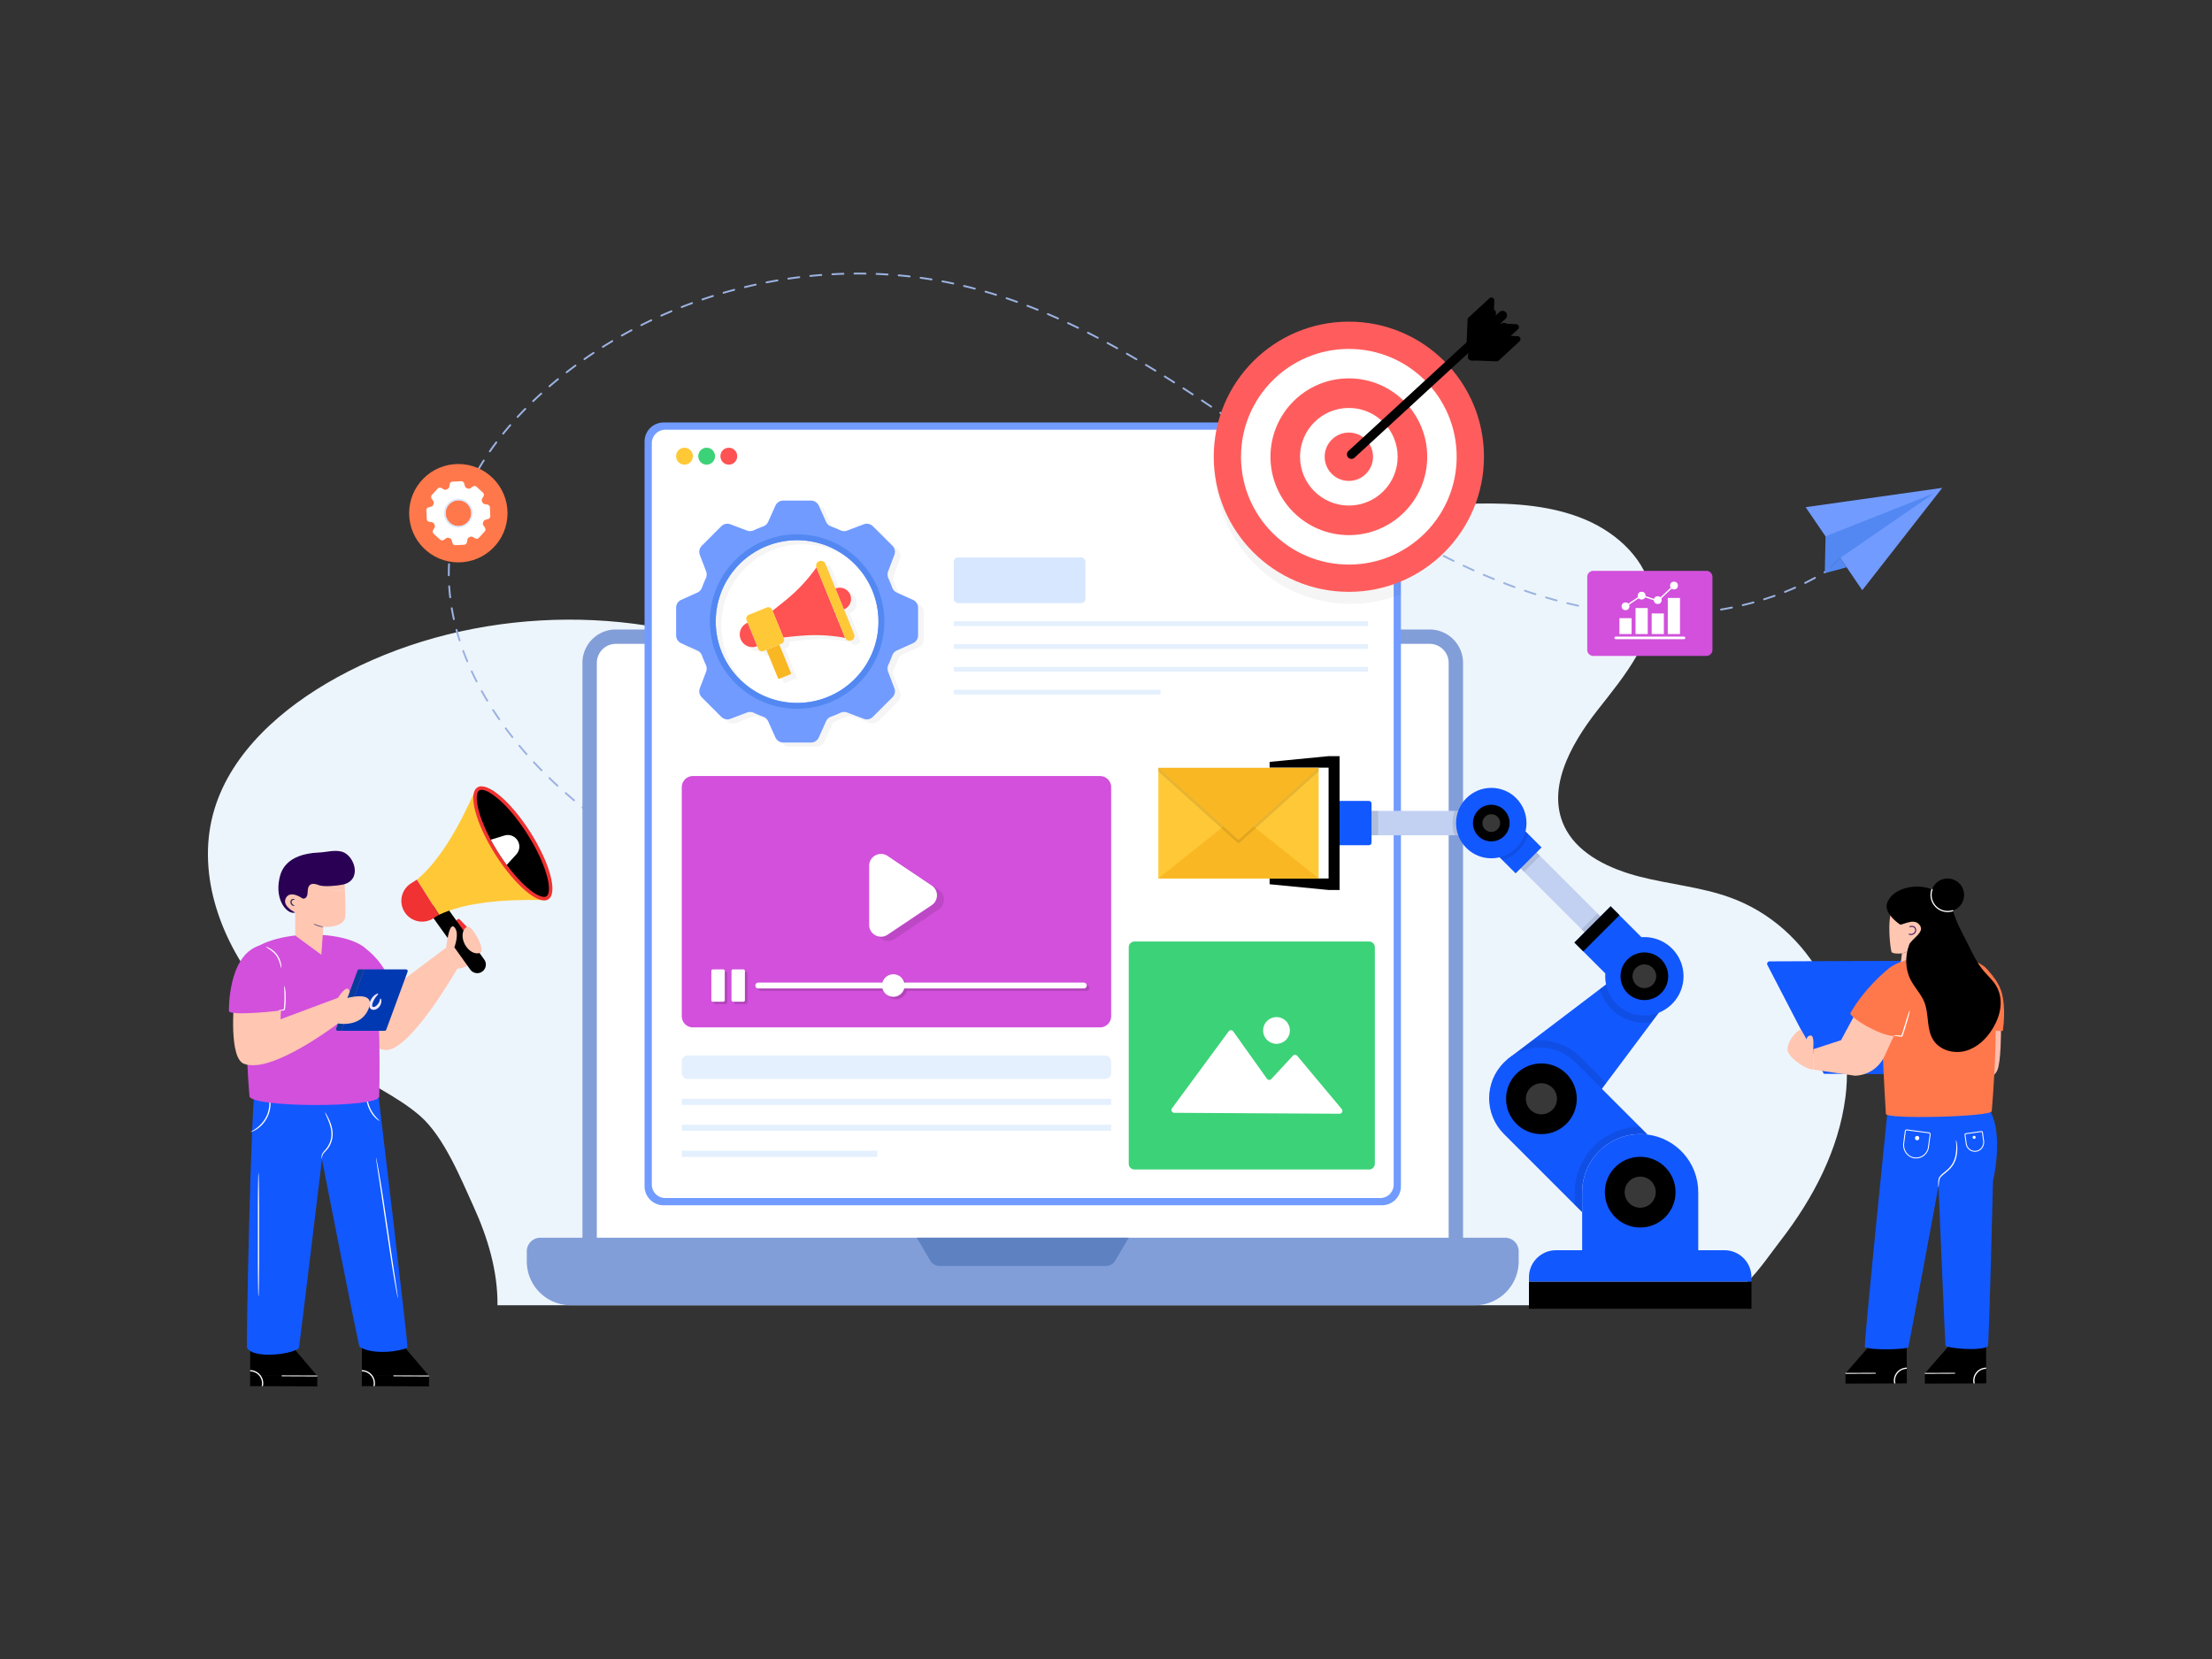 <?xml version="1.0" encoding="utf-8"?>
<svg xmlns="http://www.w3.org/2000/svg" id="Layer_1" style="enable-background:new 0 0 1200 900" version="1.1" viewBox="0 0 1200 900" x="0" y="0">
  <rect x="0" y="0" width="1200" height="900" fill="#333333" stroke="none"/>
  <style>.st1{fill:#5388f2}.st2{fill:#719bff}.st3{fill:#fff}.st6{fill:#829ed9}.st9{fill:#ffc837}.st10{fill:#ff784b}.st11{opacity:.1}.st12{fill:#3cd278}.st15{fill:#f9b723}.st16{fill:#d7e7ff}.st17{fill:#ff5252}.st19{opacity:.15}.st20{fill:#ffc6b2}.st21{fill:#d250dc}.st22{fill:#1258ff}.st27{fill:#253066}.st29{opacity:.04}.st31{fill:#e4f0fd}.st33{fill:#c2d1f2}.st36{fill:#383838}.st37{fill:#f03232}.st38{fill:#ff5d5d}</style>
  <g id="Marketing_Automation">
    <path d="M269.878 708.086c0-.013 10.299 0 10.83 0H868.773c18.056 0 36.116-.074 54.172 0 19.442.08 32.376-21.346 42.869-34.886 17.957-23.173 31.648-49.55 35.314-77.878 5.65-43.657-17.718-92.44-62.958-108.58-15.55-5.547-32.475-7.026-48.561-11.139-16.086-4.112-32.351-11.768-39.897-25.25-11.698-20.9 1.836-45.856 16.83-64.96 14.993-19.105 32.71-39.904 29.39-63.133-2.545-17.805-17.743-32.637-35.712-40.293-17.969-7.655-38.394-9.13-58.256-8.787-72.863 1.255-144.957 26.133-200.201 69.087-23.102 17.961-45.09 39.821-74.864 45.69-41.85 8.247-81.216-17.645-120.343-33.397-70.985-28.577-157.336-23.589-223.716 12.925-30.103 16.558-57.108 40.64-66.462 71.345-10.15 33.32 2.25 69.715 24.62 97.747 11.931 14.952 26.535 27.975 42.211 39.707 13.77 10.306 32.247 18.155 44.821 29.222 12.916 11.368 22.03 34.029 28.82 48.906 7.768 17.018 13.212 35.146 13.029 53.674z" style="fill:#edf5fc"/>
    <path d="M428.51 518.366a.5.5 0 0 1-.315-.11 373.7 373.7 0 0 0-4.688-3.734.501.501 0 0 1 .617-.787 375.606 375.606 0 0 1 4.7 3.743.5.5 0 0 1-.315.888zm-9.444-7.403a.5.5 0 0 1-.303-.102 447.481 447.481 0 0 0-4.795-3.596.5.5 0 1 1 .596-.803 469.93 469.93 0 0 1 4.805 3.603.5.5 0 0 1-.303.898zm-9.643-7.14a.5.5 0 0 1-.293-.094 589.316 589.316 0 0 0-4.877-3.485.5.5 0 0 1 .578-.816 626.227 626.227 0 0 1 4.885 3.49.5.5 0 0 1-.293.905zm-9.795-6.93a.497.497 0 0 1-.285-.089 866.448 866.448 0 0 0-4.938-3.4.5.5 0 0 1 .564-.826c1.652 1.13 3.3 2.264 4.944 3.405a.5.5 0 0 1-.285.91zm-9.904-6.774a.502.502 0 0 1-.28-.085c-1.656-1.12-3.316-2.234-4.978-3.346a.5.5 0 1 1 .557-.83c1.662 1.112 3.323 2.228 4.981 3.347a.5.5 0 0 1-.28.914zm-9.972-6.675a.495.495 0 0 1-.276-.083l-4.999-3.32a.5.5 0 1 1 .553-.832l5 3.319a.5.5 0 0 1-.278.916zm-10-6.635a.494.494 0 0 1-.276-.083l-4.999-3.32a.5.5 0 0 1 .555-.834l4.997 3.32a.5.5 0 0 1-.278.917zm-9.989-6.652a.501.501 0 0 1-.278-.084c-1.663-1.114-3.323-2.23-4.98-3.352a.5.5 0 1 1 .56-.828c1.655 1.12 3.315 2.236 4.976 3.349a.5.5 0 0 1-.278.915zm-9.94-6.727a.496.496 0 0 1-.282-.087 868.751 868.751 0 0 1-4.941-3.411.5.5 0 1 1 .57-.821 819.122 819.122 0 0 0 4.936 3.407.5.5 0 0 1-.283.912zm-9.848-6.858c-.1 0-.201-.03-.29-.092a581.768 581.768 0 0 1-4.88-3.5.5.5 0 1 1 .586-.809 613.673 613.673 0 0 0 4.873 3.493.5.5 0 0 1-.289.908zm-9.714-7.047a.496.496 0 0 1-.298-.099 462.968 462.968 0 0 1-4.798-3.614.5.5 0 1 1 .608-.795 447.37 447.37 0 0 0 4.786 3.607.5.5 0 0 1-.298.901zm-9.533-7.288a.5.5 0 0 1-.31-.107 363.948 363.948 0 0 1-4.687-3.755.5.5 0 1 1 .63-.775 362.31 362.31 0 0 0 4.677 3.745.5.5 0 0 1-.31.892zm-9.3-7.579a.495.495 0 0 1-.323-.118 312.47 312.47 0 0 1-4.554-3.918.501.501 0 0 1 .66-.752c1.5 1.317 3.014 2.619 4.538 3.907a.5.5 0 0 1-.322.881zm-9.009-7.913a.496.496 0 0 1-.338-.132 232.491 232.491 0 0 1-4.37-4.122.5.5 0 1 1 .696-.718 233.48 233.48 0 0 0 4.35 4.104.5.5 0 0 1-.338.868zm-8.612-8.34a.501.501 0 0 1-.357-.15 226.282 226.282 0 0 1-4.149-4.35.5.5 0 1 1 .732-.68c1.341 1.444 2.731 2.901 4.131 4.33a.5.5 0 0 1-.357.85zm-8.162-8.79a.498.498 0 0 1-.375-.17 216.913 216.913 0 0 1-3.91-4.57.5.5 0 0 1 .77-.64 214.902 214.902 0 0 0 3.89 4.55.5.5 0 0 1-.375.83zm-7.668-9.23a.5.5 0 0 1-.394-.191 207.229 207.229 0 0 1-3.641-4.79.5.5 0 0 1 .804-.593 204.184 204.184 0 0 0 3.625 4.765.501.501 0 0 1-.394.809zm-7.122-9.662a.498.498 0 0 1-.411-.216 189.79 189.79 0 0 1-3.345-5.004.5.5 0 1 1 .84-.542 191.88 191.88 0 0 0 3.327 4.978.5.5 0 0 1-.411.784zm-6.51-10.089a.5.5 0 0 1-.43-.242 176.49 176.49 0 0 1-3.01-5.216.5.5 0 0 1 .875-.485 173.87 173.87 0 0 0 2.993 5.186.5.5 0 0 1-.428.757zm-5.821-10.503a.498.498 0 0 1-.445-.274 160.88 160.88 0 0 1-2.631-5.419.5.5 0 0 1 .908-.42 161.17 161.17 0 0 0 2.613 5.386.5.5 0 0 1-.445.727zm-5.035-10.902a.5.5 0 0 1-.462-.308 147.216 147.216 0 0 1-2.197-5.61.5.5 0 1 1 .939-.346c.68 1.85 1.414 3.725 2.182 5.572a.5.5 0 0 1-.462.692zm-4.141-11.27a.5.5 0 0 1-.477-.347 133.05 133.05 0 0 1-1.704-5.78.5.5 0 0 1 .965-.26c.51 1.886 1.08 3.816 1.693 5.735a.5.5 0 0 1-.477.653zm-3.13-11.586a.5.5 0 0 1-.488-.392c-.434-1.968-.82-3.958-1.151-5.914a.5.5 0 0 1 .986-.167c.328 1.94.712 3.914 1.141 5.866a.5.5 0 0 1-.489.607zm654.733-2.516c-1.056 0-2.11-.008-3.165-.024a.5.5 0 0 1-.492-.508c.004-.276.202-.482.508-.492 1.995.031 3.991.032 5.986.005.264 0 .503.217.507.493s-.217.503-.493.507c-.95.013-1.901.02-2.851.02zm8.844-.19a.5.5 0 0 1-.021-.999c1.998-.086 4.01-.203 5.978-.347a.5.5 0 0 1 .072.997c-1.978.145-4 .262-6.007.35h-.022zm-17.997-.01-.021-.001a213.218 213.218 0 0 1-6.005-.347.5.5 0 1 1 .072-.997c1.991.143 4.001.259 5.976.345a.5.5 0 0 1-.022 1zm-11.967-.861a.57.57 0 0 1-.05-.003c-1.988-.2-3.998-.429-5.976-.682a.5.5 0 1 1 .127-.993c1.969.253 3.97.482 5.948.68a.5.5 0 0 1-.049.998zm41.935-.005a.5.5 0 0 1-.05-.997c1.988-.207 3.99-.446 5.945-.711.28-.04.526.154.562.428a.5.5 0 0 1-.428.563c-1.966.266-3.976.507-5.976.715a.635.635 0 0 1-.053.002zm-53.836-1.523a.526.526 0 0 1-.078-.006c-1.97-.31-3.965-.65-5.928-1.014a.5.5 0 0 1 .182-.984c1.954.363 3.94.702 5.9 1.01a.5.5 0 0 1-.076.994zm65.73-.09a.5.5 0 0 1-.082-.994c1.972-.331 3.953-.698 5.888-1.09a.5.5 0 1 1 .197.981 184.89 184.89 0 0 1-5.918 1.096.487.487 0 0 1-.084.006zm-77.528-2.098a.482.482 0 0 1-.104-.011c-1.939-.415-3.91-.867-5.862-1.344a.5.5 0 1 1 .237-.971c1.942.474 3.905.924 5.834 1.337a.5.5 0 0 1-.105.989zm89.297-.282a.5.5 0 0 1-.115-.986c1.948-.463 3.9-.962 5.799-1.484a.5.5 0 1 1 .266.964 172.553 172.553 0 0 1-5.835 1.492.489.489 0 0 1-.115.014zm-100.954-2.556a.495.495 0 0 1-.13-.017 264.366 264.366 0 0 1-5.78-1.632.5.5 0 1 1 .283-.959c1.915.564 3.853 1.111 5.757 1.625a.5.5 0 0 1-.13.983zm112.53-.623a.501.501 0 0 1-.15-.977 164.893 164.893 0 0 0 5.678-1.893.5.5 0 1 1 .334.942 164.833 164.833 0 0 1-5.713 1.905.496.496 0 0 1-.15.023zm-712.782-1.074a.5.5 0 0 1-.496-.442 113.309 113.309 0 0 1-.538-6 .5.5 0 0 1 .468-.53.506.506 0 0 1 .53.468c.123 1.96.303 3.961.534 5.946a.5.5 0 0 1-.498.558zm588.752-1.687a.494.494 0 0 1-.151-.024c-1.91-.607-3.81-1.236-5.704-1.883a.5.5 0 0 1 .324-.946 283.22 283.22 0 0 0 5.682 1.876.5.5 0 0 1-.151.977zm135.343-1.248a.5.5 0 0 1-.185-.965 153.865 153.865 0 0 0 5.515-2.318.5.5 0 0 1 .406.914c-1.815.805-3.683 1.59-5.552 2.333a.492.492 0 0 1-.184.036zm-146.692-2.63a.497.497 0 0 1-.17-.03 299.104 299.104 0 0 1-5.625-2.115.499.499 0 1 1 .362-.932c1.861.72 3.73 1.423 5.604 2.107a.5.5 0 0 1-.17.97zm157.66-2.24a.5.5 0 0 1-.221-.948 145.49 145.49 0 0 0 5.307-2.754.499.499 0 1 1 .479.878 145.195 145.195 0 0 1-5.345 2.773.5.5 0 0 1-.22.051zm-168.848-2.09a.5.5 0 0 1-.19-.038c-1.853-.757-3.7-1.533-5.54-2.325a.5.5 0 0 1 .395-.92 327.81 327.81 0 0 0 5.524 2.32.5.5 0 0 1-.19.963zm-566.964-2.07a.5.5 0 0 1-.5-.497l-.003-.85c0-1.722.042-3.463.125-5.175a.484.484 0 0 1 .524-.476.5.5 0 0 1 .474.524 106.64 106.64 0 0 0-.123 5.126l.003.844a.5.5 0 0 1-.496.504h-.004zm746.343-1.588a.5.5 0 0 1-.258-.928 136.442 136.442 0 0 0 5.05-3.196.501.501 0 0 1 .553.833 136.348 136.348 0 0 1-5.087 3.22.497.497 0 0 1-.258.07zm-190.403-1.085a.499.499 0 0 1-.205-.044 357.709 357.709 0 0 1-5.458-2.516.499.499 0 1 1 .426-.904c1.809.85 3.622 1.688 5.443 2.508a.5.5 0 0 1-.206.956zm-10.86-5.113a.49.49 0 0 1-.22-.051 405.34 405.34 0 0 1-5.376-2.686.5.5 0 1 1 .453-.891c1.783.906 3.57 1.8 5.363 2.68a.5.5 0 0 1-.22.948zm211.253-.437a.5.5 0 0 1-.295-.904c1.605-1.172 3.2-2.394 4.741-3.632a.5.5 0 0 1 .627.78 131.716 131.716 0 0 1-4.778 3.66.498.498 0 0 1-.295.096zm-755.75-3.757a.5.5 0 0 1-.498-.553c.21-1.992.483-4.001.809-5.973a.5.5 0 0 1 .986.163 103.32 103.32 0 0 0-.8 5.916.5.5 0 0 1-.497.447zm533.798-1.25a.496.496 0 0 1-.233-.057 452.666 452.666 0 0 1-5.298-2.835.5.5 0 0 1 .478-.879c1.756.955 3.519 1.899 5.285 2.83a.5.5 0 0 1-.232.942zm231.295-2.5a.498.498 0 0 1-.331-.876 127.29 127.29 0 0 0 4.38-4.054.5.5 0 0 1 .696.718 127.903 127.903 0 0 1-4.414 4.086.497.497 0 0 1-.331.125zm-241.843-3.231a.5.5 0 0 1-.244-.064 501.745 501.745 0 0 1-5.226-2.966.5.5 0 0 1 .498-.867c1.735.997 3.473 1.984 5.216 2.96a.5.5 0 0 1-.244.937zm-521.298-4.853a.5.5 0 0 1-.49-.61c.438-1.943.938-3.908 1.49-5.839a.5.5 0 1 1 .96.273c-.545 1.914-1.04 3.86-1.474 5.786a.499.499 0 0 1-.486.39zm771.736-.261a.5.5 0 0 1-.366-.842c.599-.64 1.19-1.286 1.779-1.94a.5.5 0 1 1 .744.669c-.592.659-1.19 1.31-1.792 1.954a.5.5 0 0 1-.365.159zm-260.847-.871a.5.5 0 0 1-.254-.07 600.994 600.994 0 0 1-5.16-3.077.5.5 0 0 1 .518-.857 586.539 586.539 0 0 0 5.15 3.073.5.5 0 0 1-.254.931zm-10.278-6.202a.501.501 0 0 1-.263-.074 703.907 703.907 0 0 1-5.099-3.174.5.5 0 1 1 .531-.846c1.694 1.063 3.391 2.12 5.093 3.169a.5.5 0 0 1-.262.925zm-497.332-4.2a.5.5 0 0 1-.473-.663 118.068 118.068 0 0 1 2.11-5.644.5.5 0 0 1 .927.374 117.505 117.505 0 0 0-2.09 5.595.5.5 0 0 1-.474.337zm487.165-2.184a.5.5 0 0 1-.269-.08 922.765 922.765 0 0 1-5.048-3.251.5.5 0 0 1 .545-.839 892.472 892.472 0 0 0 5.042 3.248.5.5 0 0 1-.27.922zm-10.067-6.534a.501.501 0 0 1-.275-.082c-1.67-1.1-3.34-2.206-5.005-3.315a.5.5 0 0 1 .555-.832 1135.38 1135.38 0 0 0 5 3.312.5.5 0 0 1-.275.917zm-472.614-2.407a.501.501 0 0 1-.454-.71 127.271 127.271 0 0 1 2.656-5.405.5.5 0 0 1 .887.462 126.412 126.412 0 0 0-2.635 5.363.5.5 0 0 1-.454.29zm462.625-4.245a.498.498 0 0 1-.278-.086 1582.35 1582.35 0 0 1-4.972-3.363.5.5 0 0 1 .562-.827c1.654 1.123 3.31 2.244 4.968 3.361a.5.5 0 0 1-.28.915zm-457.09-6.396a.5.5 0 0 1-.433-.75c.989-1.71 2.04-3.441 3.124-5.146a.5.5 0 0 1 .844.537 142.19 142.19 0 0 0-3.103 5.11.5.5 0 0 1-.433.249zm447.166-.347a.497.497 0 0 1-.282-.087c-1.652-1.13-3.3-2.263-4.946-3.397a.5.5 0 0 1 .566-.823c1.646 1.133 3.295 2.265 4.944 3.395a.5.5 0 0 1-.282.912zm-9.884-6.802a.497.497 0 0 1-.284-.089l-4.93-3.414a.5.5 0 0 1 .57-.822l4.928 3.414a.5.5 0 0 1-.284.911zm-430.843-2.973a.5.5 0 0 1-.411-.785 159.95 159.95 0 0 1 3.526-4.877.5.5 0 0 1 .799.6c-1.21 1.612-2.39 3.242-3.503 4.848a.5.5 0 0 1-.411.214zm420.989-3.86a.497.497 0 0 1-.285-.09l-4.93-3.42a.5.5 0 0 1 .57-.821l4.93 3.42a.5.5 0 0 1-.285.911zm-413.783-5.73a.5.5 0 0 1-.39-.815 180.15 180.15 0 0 1 3.864-4.613.5.5 0 0 1 .756.656 177.298 177.298 0 0 0-3.842 4.586.499.499 0 0 1-.388.185zm403.915-1.107a.497.497 0 0 1-.285-.09 3139.106 3139.106 0 0 0-4.941-3.406.5.5 0 0 1 .566-.824 3510.57 3510.57 0 0 1 4.944 3.408.5.5 0 0 1-.284.912zm-9.895-6.803a.496.496 0 0 1-.281-.087c-1.65-1.129-3.304-2.255-4.96-3.378a.5.5 0 0 1 .561-.828c1.658 1.124 3.31 2.25 4.963 3.38a.5.5 0 0 1-.283.913zm-386.165-1.16a.501.501 0 0 1-.367-.84 200.078 200.078 0 0 1 4.151-4.353.5.5 0 1 1 .713.701c-1.4 1.424-2.789 2.882-4.13 4.332a.497.497 0 0 1-.367.16zm376.231-5.577a.498.498 0 0 1-.279-.085c-1.659-1.115-3.321-2.226-4.986-3.333a.5.5 0 1 1 .553-.833c1.667 1.108 3.33 2.22 4.992 3.336a.5.5 0 0 1-.28.915zm-367.822-2.984a.5.5 0 0 1-.347-.86 217.91 217.91 0 0 1 4.398-4.105.5.5 0 0 1 .672.74 221.233 221.233 0 0 0-4.377 4.086.497.497 0 0 1-.346.14zm357.825-3.658a.498.498 0 0 1-.274-.082 850.816 850.816 0 0 0-5.022-3.275.5.5 0 1 1 .542-.84 905.4 905.4 0 0 1 5.029 3.279.5.5 0 0 1-.275.918zm-348.942-4.41a.498.498 0 0 1-.326-.879 242.836 242.836 0 0 1 4.606-3.865.5.5 0 0 1 .633.774 242.007 242.007 0 0 0-4.587 3.849.5.5 0 0 1-.326.12zm338.868-2.108a.499.499 0 0 1-.268-.078 787.7 787.7 0 0 0-5.07-3.2.5.5 0 0 1 .532-.849 789.554 789.554 0 0 1 5.075 3.205.5.5 0 0 1-.269.922zm-329.577-5.49a.499.499 0 0 1-.307-.894 249.66 249.66 0 0 1 4.793-3.63.5.5 0 0 1 .594.805 247.637 247.637 0 0 0-4.773 3.615c-.091.07-.2.105-.307.105zm319.406-.873a.502.502 0 0 1-.261-.074 624.658 624.658 0 0 0-5.124-3.11.5.5 0 0 1 .516-.858 677.134 677.134 0 0 1 5.131 3.115.5.5 0 0 1-.262.927zm-10.283-6.177a.493.493 0 0 1-.253-.068 550.693 550.693 0 0 0-5.183-3.005.499.499 0 1 1 .496-.868 528.95 528.95 0 0 1 5.193 3.01.5.5 0 0 1-.253.931zm-299.468-.074a.5.5 0 0 1-.287-.91 252.362 252.362 0 0 1 4.965-3.389.5.5 0 0 1 .555.833 245.466 245.466 0 0 0-4.946 3.376.5.5 0 0 1-.287.09zm289.055-5.88a.495.495 0 0 1-.242-.064 473.004 473.004 0 0 0-5.252-2.88.5.5 0 1 1 .474-.88c1.76.95 3.515 1.913 5.264 2.886a.5.5 0 0 1-.244.937zm-279.063-.763a.5.5 0 0 1-.267-.923 249.671 249.671 0 0 1 5.122-3.146.5.5 0 1 1 .514.858 249.896 249.896 0 0 0-5.103 3.133.498.498 0 0 1-.266.078zm268.512-4.938a.495.495 0 0 1-.231-.057 435.02 435.02 0 0 0-5.327-2.739.5.5 0 1 1 .45-.892c1.786.902 3.565 1.817 5.34 2.745a.5.5 0 0 1-.232.943zm-258.213-1.216a.5.5 0 0 1-.246-.935 259.68 259.68 0 0 1 5.267-2.897.5.5 0 1 1 .472.882 262.49 262.49 0 0 0-5.247 2.885.499.499 0 0 1-.246.065zm247.508-4.191a.498.498 0 0 1-.219-.05 374.74 374.74 0 0 0-5.406-2.578.5.5 0 1 1 .424-.906c1.812.846 3.62 1.709 5.42 2.584a.5.5 0 0 1-.219.95zm-236.927-1.466a.5.5 0 0 1-.225-.947 265.16 265.16 0 0 1 5.397-2.646.5.5 0 0 1 .43.904c-1.794.853-3.603 1.74-5.376 2.635a.497.497 0 0 1-.226.054zm226.057-3.608a.497.497 0 0 1-.204-.044 333.56 333.56 0 0 0-5.488-2.397.5.5 0 1 1 .392-.92 339.16 339.16 0 0 1 5.504 2.404.5.5 0 0 1-.204.957zm-215.223-1.547a.5.5 0 0 1-.204-.956c1.81-.81 3.664-1.614 5.515-2.391a.5.5 0 1 1 .387.922c-1.843.773-3.69 1.575-5.494 2.382a.505.505 0 0 1-.204.043zm204.19-3.156a.498.498 0 0 1-.188-.037 324.035 324.035 0 0 0-5.573-2.195.5.5 0 0 1 .357-.933c1.87.715 3.734 1.45 5.591 2.201a.5.5 0 0 1-.187.964zm-193.126-1.49a.501.501 0 0 1-.183-.965 267.96 267.96 0 0 1 5.62-2.134.5.5 0 0 1 .343.939c-1.88.69-3.764 1.405-5.598 2.126a.5.5 0 0 1-.182.035zm181.92-2.799a.495.495 0 0 1-.17-.03 294.215 294.215 0 0 0-5.655-1.973.499.499 0 0 1-.314-.633.498.498 0 0 1 .634-.314c1.898.64 3.79 1.3 5.675 1.98a.5.5 0 0 1-.17.97zm-170.656-1.332a.5.5 0 0 1-.161-.973c1.877-.64 3.798-1.27 5.711-1.875a.501.501 0 0 1 .301.954 263.89 263.89 0 0 0-5.69 1.868.502.502 0 0 1-.16.026zm159.285-2.503c-.05 0-.1-.007-.15-.023a278.103 278.103 0 0 0-5.736-1.73.5.5 0 0 1 .278-.96c1.927.558 3.846 1.137 5.757 1.736a.5.5 0 0 1-.15.977zm-147.842-1.107a.5.5 0 0 1-.14-.98c1.903-.553 3.85-1.095 5.791-1.612a.5.5 0 1 1 .258.966 272.505 272.505 0 0 0-5.77 1.606.498.498 0 0 1-.14.02zm136.31-2.231a.506.506 0 0 1-.129-.017 258.209 258.209 0 0 0-5.81-1.468.5.5 0 1 1 .234-.973 254.892 254.892 0 0 1 5.832 1.474.5.5 0 0 1-.128.984zm-124.715-.854a.5.5 0 0 1-.117-.986c1.942-.47 3.913-.923 5.857-1.347a.5.5 0 1 1 .213.977c-1.937.422-3.9.874-5.836 1.341a.487.487 0 0 1-.117.015zm113.043-1.943a.484.484 0 0 1-.106-.011c-1.94-.415-3.915-.81-5.869-1.177a.5.5 0 0 1-.4-.584.506.506 0 0 1 .584-.399c1.962.369 3.946.766 5.894 1.182a.5.5 0 0 1-.103.989zm-101.32-.613a.5.5 0 0 1-.094-.99c1.962-.382 3.953-.744 5.914-1.078a.5.5 0 0 1 .168.986c-1.954.332-3.936.694-5.891 1.073a.499.499 0 0 1-.097.01zm89.527-1.6a.504.504 0 0 1-.081-.006 242.796 242.796 0 0 0-5.921-.885.5.5 0 1 1 .134-.99c1.975.27 3.975.568 5.947.888a.5.5 0 0 1-.08.993zm-77.698-.417a.501.501 0 0 1-.07-.995c1.968-.29 3.972-.561 5.955-.807a.5.5 0 0 1 .123.992 266.19 266.19 0 0 0-5.933.805.553.553 0 0 1-.075.005zm65.81-1.212a.55.55 0 0 1-.056-.002c-1.98-.223-3.984-.423-5.958-.597a.5.5 0 0 1-.454-.542.507.507 0 0 1 .542-.454 253.5 253.5 0 0 1 5.982.598.5.5 0 0 1-.055.997zm-53.9-.262a.5.5 0 0 1-.05-.997c1.992-.2 4.007-.38 5.989-.533a.513.513 0 0 1 .537.46.501.501 0 0 1-.46.538c-1.974.152-3.981.33-5.966.53a.589.589 0 0 1-.05.002zm41.947-.788-.033-.001a252.036 252.036 0 0 0-5.979-.31.5.5 0 1 1 .04-1c1.992.08 4.012.185 6.003.312a.5.5 0 0 1-.031.999zm-29.983-.137a.5.5 0 0 1-.027-1c1.999-.107 4.02-.193 6.006-.254h.016a.5.5 0 0 1 .015 1c-1.98.06-3.992.146-5.982.253l-.028.001zm17.994-.342h-.008c-1.996-.032-3.995-.04-5.989-.026h-.003a.5.5 0 0 1-.004-1c2.006-.014 4.007-.006 6.011.026a.5.5 0 0 1-.007 1z" style="fill:#9bb2e1"/>
    <path class="st6" d="M285.775 678.826v5.426c0 13.163 10.67 23.835 23.835 23.835h490.442c13.164 0 23.835-10.672 23.835-23.835v-5.426a7.362 7.362 0 0 0-7.362-7.362H293.137a7.362 7.362 0 0 0-7.362 7.362zM793.694 359.605v311.859H315.973v-311.85c0-10.014 8.118-18.123 18.124-18.123H775.58c10.005 0 18.114 8.109 18.114 18.114z"/>
    <path class="st3" d="M785.89 359.596v311.858H323.777V359.596c0-5.689 4.612-10.31 10.31-10.31H775.58c5.689 0 10.31 4.621 10.31 10.31z"/>
    <path d="m612.337 671.458-7.358 12.468a5.834 5.834 0 0 1-5.024 2.869h-90.248a5.834 5.834 0 0 1-5.024-2.87l-7.358-12.467h115.012z" style="fill:#5d81c1"/>
    <path class="st2" d="M760 239.505v404.06c0 5.69-4.61 10.3-10.3 10.3H359.97c-5.69 0-10.3-4.61-10.3-10.3v-404.06c0-5.69 4.61-10.31 10.3-10.31H749.7c5.69 0 10.3 4.62 10.3 10.31z"/>
    <path class="st3" d="M353.603 642.63V240.435a7.302 7.302 0 0 1 7.302-7.302h387.858a7.302 7.302 0 0 1 7.301 7.302V642.63a7.302 7.302 0 0 1-7.301 7.302H360.905a7.302 7.302 0 0 1-7.302-7.302z"/>
    <path class="st9" d="M375.863 247.535a4.53 4.53 0 0 1-4.531 4.531 4.531 4.531 0 0 1-4.54-4.531 4.537 4.537 0 1 1 9.072 0z"/>
    <path class="st12" d="M387.89 247.535a4.53 4.53 0 0 1-4.531 4.531 4.531 4.531 0 0 1-4.54-4.531 4.537 4.537 0 1 1 9.072 0z"/>
    <path class="st17" d="M399.918 247.535a4.53 4.53 0 0 1-4.532 4.531 4.531 4.531 0 0 1-4.54-4.531 4.537 4.537 0 1 1 9.072 0z"/>
    <g class="st29">
      <path d="m498.372 327.68-8.81-3.965c-1.174-.53-2.061-1.546-2.49-2.756a57.653 57.653 0 0 0-2.04-4.938c-.551-1.174-.637-2.505-.194-3.714l3.429-9.04a4.634 4.634 0 0 0-1.067-4.938l-10.592-10.592c-1.295-1.295-3.235-1.724-4.938-1.066l-9.046 3.428c-1.203.444-2.541.358-3.708-.193a60.182 60.182 0 0 0-4.945-2.047c-1.202-.422-2.219-1.31-2.748-2.483l-3.965-8.818a4.66 4.66 0 0 0-4.244-2.748h-15.037a4.66 4.66 0 0 0-4.244 2.748l-3.957 8.818a4.738 4.738 0 0 1-2.756 2.483 59.02 59.02 0 0 0-4.938 2.047c-1.174.551-2.505.637-3.714.193l-9.047-3.428c-1.703-.658-3.642-.23-4.938 1.066l-10.592 10.592a4.647 4.647 0 0 0-1.066 4.939l3.435 9.039c.444 1.21.35 2.54-.2 3.714a57.654 57.654 0 0 0-2.04 4.938c-.43 1.21-1.317 2.226-2.49 2.756l-8.81 3.964a4.64 4.64 0 0 0-2.756 4.245v15.029a4.658 4.658 0 0 0 2.755 4.251l8.81 3.958c1.174.537 2.062 1.546 2.491 2.755a56.76 56.76 0 0 0 2.04 4.938c.55 1.174.644 2.505.2 3.715l-3.435 9.046a4.65 4.65 0 0 0 1.066 4.938l10.592 10.585a4.623 4.623 0 0 0 4.938 1.067l9.047-3.429c1.21-.443 2.54-.35 3.714.2a56.69 56.69 0 0 0 4.938 2.04c1.21.43 2.219 1.317 2.756 2.491l3.957 8.81a4.655 4.655 0 0 0 4.244 2.756h15.037a4.655 4.655 0 0 0 4.244-2.756l3.965-8.81c.53-1.174 1.546-2.061 2.748-2.49a57.764 57.764 0 0 0 4.945-2.04c1.167-.551 2.505-.644 3.708-.2l9.046 3.428a4.623 4.623 0 0 0 4.938-1.067l10.592-10.585c1.296-1.295 1.725-3.235 1.067-4.938l-3.429-9.046c-.443-1.21-.357-2.541.194-3.715a56.76 56.76 0 0 0 2.04-4.938c.429-1.21 1.316-2.218 2.49-2.755l8.81-3.958a4.658 4.658 0 0 0 2.755-4.251v-15.03a4.64 4.64 0 0 0-2.755-4.244zm-62.873 55.901c-24.383 0-44.143-19.767-44.143-44.143s19.76-44.136 44.143-44.136c24.376 0 44.136 19.76 44.136 44.136s-19.76 44.143-44.136 44.143z"/>
      <path d="m425.845 351.945-7.019 2.86 6.273 15.243c.146.36.556.532.915.386l5.719-2.33a.702.702 0 0 0 .385-.915l-6.273-15.244z"/>
      <path d="m459.384 328.99 1.563 3.835c3.132-1.277 4.632-4.84 3.369-7.94a6.11 6.11 0 0 0-7.972-3.357l-5.46-13.404c-.552-1.355-2.08-1.977-3.433-1.426a2.605 2.605 0 0 0-1.455 3.338c-7.781 10.889-14.55 16.31-23.838 23.52l-.215-.53a2.232 2.232 0 0 0-2.894-1.218l-9.76 3.977a2.215 2.215 0 0 0-1.219 2.893l.575 1.412c-3.517 1.433-5.18 5.434-3.747 8.951a6.844 6.844 0 0 0 8.925 3.757l.585 1.437c.455 1.115 1.745 1.659 2.884 1.195l9.76-3.977c1.116-.454 1.683-1.754 1.229-2.87l-2.423-5.947c.741 1.816 1.481 3.639 2.223 5.449 11.67-1.308 20.323-2.154 33.5.22l-.02-.05a2.624 2.624 0 0 0 3.398 1.415c1.353-.551 2-2.088 1.459-3.417l-7.034-17.264z"/>
    </g>
    <path class="st2" d="m495.3 325.426-8.81-3.965c-1.174-.529-2.062-1.545-2.491-2.755a57.69 57.69 0 0 0-2.04-4.938c-.551-1.174-.637-2.505-.193-3.715l3.428-9.039a4.634 4.634 0 0 0-1.066-4.938l-10.593-10.592c-1.295-1.295-3.234-1.725-4.938-1.066l-9.046 3.428c-1.202.444-2.54.358-3.707-.193a60.246 60.246 0 0 0-4.946-2.047c-1.202-.423-2.218-1.31-2.748-2.484l-3.965-8.817a4.66 4.66 0 0 0-4.244-2.748h-15.036a4.66 4.66 0 0 0-4.244 2.748l-3.958 8.817a4.737 4.737 0 0 1-2.755 2.484 59.069 59.069 0 0 0-4.938 2.047c-1.174.55-2.505.637-3.715.193l-9.046-3.428c-1.703-.659-3.643-.23-4.938 1.066l-10.592 10.592a4.647 4.647 0 0 0-1.067 4.938l3.435 9.04c.444 1.209.351 2.54-.2 3.714a57.68 57.68 0 0 0-2.04 4.938c-.429 1.21-1.316 2.226-2.49 2.755l-8.81 3.965a4.64 4.64 0 0 0-2.756 4.244v15.03a4.657 4.657 0 0 0 2.756 4.25l8.81 3.959c1.174.536 2.061 1.545 2.49 2.755a56.725 56.725 0 0 0 2.04 4.938c.551 1.174.644 2.505.2 3.715l-3.435 9.046a4.65 4.65 0 0 0 1.067 4.938l10.592 10.585a4.623 4.623 0 0 0 4.938 1.066l9.046-3.428c1.21-.444 2.54-.35 3.715.2a56.715 56.715 0 0 0 4.938 2.04c1.21.43 2.218 1.317 2.755 2.49l3.958 8.81a4.655 4.655 0 0 0 4.244 2.756h15.036a4.655 4.655 0 0 0 4.244-2.755l3.965-8.81c.53-1.174 1.546-2.061 2.748-2.49a57.803 57.803 0 0 0 4.946-2.04c1.166-.551 2.505-.645 3.707-.2l9.046 3.427a4.623 4.623 0 0 0 4.938-1.066l10.593-10.585c1.295-1.295 1.724-3.235 1.066-4.938l-3.428-9.046c-.444-1.21-.358-2.541.193-3.715a56.735 56.735 0 0 0 2.04-4.938c.43-1.21 1.317-2.219 2.49-2.755l8.81-3.958a4.657 4.657 0 0 0 2.756-4.251v-15.03a4.64 4.64 0 0 0-2.756-4.244zm-62.873 55.902c-24.384 0-44.144-19.767-44.144-44.143s19.76-44.136 44.144-44.136c24.376 0 44.136 19.76 44.136 44.136s-19.76 44.143-44.136 44.143z"/>
    <path class="st1" d="M432.427 289.857c-26.144 0-47.336 21.191-47.336 47.328 0 26.144 21.192 47.335 47.336 47.335 26.136 0 47.328-21.191 47.328-47.335 0-26.137-21.192-47.328-47.328-47.328zm0 91.471c-24.384 0-44.144-19.767-44.144-44.143s19.76-44.136 44.144-44.136c24.376 0 44.136 19.76 44.136 44.136s-19.76 44.143-44.136 44.143z"/>
    <path class="st17" d="M458.509 346.052c-13.178-2.374-21.83-1.528-33.5-.22a6260.358 6260.358 0 0 1-5.928-14.526c9.292-7.214 16.062-12.634 23.846-23.529 5.18 12.739 10.38 25.507 15.582 38.275z"/>
    <path class="st15" d="m428.66 365.85-5.718 2.33a.702.702 0 0 1-.916-.385l-6.272-15.243 7.019-2.86 6.272 15.244a.702.702 0 0 1-.385.915z"/>
    <path class="st9" d="M447.81 305.87 463.346 344c.542 1.329-.105 2.866-1.459 3.417a2.626 2.626 0 0 1-3.408-1.434l-15.534-38.13a2.609 2.609 0 0 1 1.435-3.408c1.353-.552 2.88.071 3.432 1.425z"/>
    <path class="st17" d="M461.243 322.63c1.264 3.102-.236 6.665-3.369 7.941l-4.602-11.297a6.11 6.11 0 0 1 7.971 3.357z"/>
    <path class="st9" d="m418.87 330.773 6.338 15.557c.455 1.115-.113 2.416-1.228 2.87l-9.76 3.976c-1.14.465-2.43-.079-2.884-1.194l-6.338-15.557a2.215 2.215 0 0 1 1.218-2.894l9.76-3.976a2.232 2.232 0 0 1 2.894 1.218z"/>
    <path class="st17" d="m405.573 337.837 5.177 12.708a6.844 6.844 0 0 1-8.925-3.757c-1.433-3.517.23-7.518 3.748-8.951z"/>
    <path class="st16" d="M588.83 304.723v20.15c0 1.29-1.05 2.33-2.33 2.33h-66.74c-1.29 0-2.33-1.04-2.33-2.33v-20.15c0-1.29 1.04-2.33 2.33-2.33h66.74c1.28 0 2.33 1.04 2.33 2.33z"/>
    <path class="st31" d="M517.43 337.034h224.654v2.562H517.43zM517.43 349.428h224.654v2.562H517.43zM517.43 361.821h224.654v2.562H517.43zM517.43 374.215h112.151v2.562H517.43z"/>
    <path class="st22" d="m904.318 543.495-8.27 11.05-24.61 32.9-16.25 21.73-37.43-34.51 13.23-10.04 36.83-27.96 16.86-12.8z"/>
    <path class="st11" d="m904.318 543.495-8.27 11.05c-1.31.21-2.65.32-4.01.32-6.74 0-13.08-2.63-17.85-7.39a25.164 25.164 0 0 1-6.37-10.81l16.86-12.8 19.64 19.63zM871.438 587.445l-16.25 21.73-37.43-34.51 13.23-10.04c1.41-.2 2.85-.3 4.3-.3 8.41 0 16.31 3.28 22.26 9.22l13.89 13.9z"/>
    <path class="st22" d="M893.808 615.505c-1.3-.18-2.64-.25-3.98-.25-17.41 0-31.52 14.1-31.52 31.51v10.87l-42.42-42.42c-10.73-10.73-10.73-28.14 0-38.84 10.7-10.73 28.1-10.73 38.83 0l34.85 34.88 4.24 4.25zM950.162 692.885v2.466H829.449v-2.466c0-8.086 6.563-14.65 14.685-14.65h91.378c8.087 0 14.65 6.564 14.65 14.65z"/>
    <path d="M829.449 695.351h120.713v14.65H829.449z"/>
    <path class="st11" d="M893.808 615.505c-1.3-.18-2.64-.25-3.98-.25-17.41 0-31.52 14.1-31.52 31.51v10.87l-4-4v-6.87c0-19.49 15.79-35.37 35.26-35.51l4.24 4.25z"/>
    <path class="st22" d="M921.298 646.761v31.475h-62.986V646.76c0-17.405 14.105-31.51 31.511-31.51 1.342 0 2.682.072 3.99.253 15.483 1.958 27.485 15.194 27.485 31.257z"/>
    <path d="M908.968 646.761c0 10.588-8.557 19.146-19.145 19.146-10.625 0-19.182-8.558-19.182-19.146a19.143 19.143 0 0 1 19.182-19.182c10.588 0 19.145 8.558 19.145 19.182z"/>
    <path class="st36" d="M898.232 646.751a8.411 8.411 0 0 1-8.42 8.42 8.415 8.415 0 0 1-8.435-8.42 8.418 8.418 0 0 1 8.436-8.435 8.415 8.415 0 0 1 8.419 8.435z"/>
    <path d="M855.376 596.105c0 10.588-8.558 19.146-19.145 19.146-10.626 0-19.183-8.558-19.183-19.146a19.143 19.143 0 0 1 19.183-19.183c10.587 0 19.145 8.558 19.145 19.183z"/>
    <path class="st36" d="M844.639 596.095a8.411 8.411 0 0 1-8.419 8.419 8.415 8.415 0 0 1-8.435-8.42 8.418 8.418 0 0 1 8.435-8.435 8.415 8.415 0 0 1 8.419 8.436z"/>
    <path class="st33" d="m879.128 507.965-8.66 8.67-7.66-7.66-36.01-36.01-5.64-5.64 8.66-8.67 5.65 5.65 36.01 36.01z"/>
    <path class="st11" d="M858.611 498.839h12.254v6.802h-12.254z" transform="rotate(-44.967 864.738 502.24)"/>
    <path class="st11" d="m835.468 464.305-8.67 8.66-5.64-5.64 8.66-8.67z"/>
    <path class="st22" d="M907.07 514.593c8.307 8.307 8.308 21.742 0 30.05-8.282 8.282-21.743 8.307-30.05 0-4.539-4.539-6.564-10.616-6.13-16.538l-16.794-16.795 19.641-19.64 16.77 16.768a21.19 21.19 0 0 1 16.562 6.155z"/>
    <path d="M852.451 500.498h27.784v6.801h-27.784z" transform="rotate(-45 866.343 503.899)"/>
    <path class="st22" d="m836.288 459.735-14.06 14.06-7.18-7.17-9.62-9.62 14.07-14.07 9.62 9.63z"/>
    <path class="st11" d="M829.118 452.565c-.96 3.21-2.71 6.24-5.25 8.78a20.975 20.975 0 0 1-8.82 5.28l-9.62-9.62 14.07-14.07 9.62 9.63z"/>
    <path class="st33" d="M744.058 439.885h60.15v13.26h-60.15z"/>
    <path class="st11" d="M804.208 439.885v13.26h-15.11c-1.42-4.29-1.42-8.96.03-13.26h15.08z"/>
    <path class="st22" d="M822.527 433.002c7.452 7.452 7.453 19.554 0 27.007-7.478 7.478-19.58 7.477-27.032.025-7.453-7.453-7.453-19.554.024-27.032 7.454-7.453 19.555-7.453 27.008 0z"/>
    <path d="M816.044 439.485c3.878 3.878 3.878 10.175 0 14.053-3.891 3.89-10.188 3.89-14.066.013-3.878-3.878-3.878-10.175.013-14.066 3.878-3.879 10.175-3.879 14.053 0z"/>
    <path class="st36" d="M812.407 443.121a4.801 4.801 0 0 1 0 6.787 4.803 4.803 0 0 1-6.793.006 4.803 4.803 0 0 1 .006-6.793 4.801 4.801 0 0 1 6.787 0z"/>
    <path class="st22" d="M744.053 435.903v21.249c0 .761-.616 1.378-1.378 1.378h-15.954v-24.041h15.954c.762 0 1.378.652 1.378 1.414z"/>
    <path class="st11" d="M744.058 439.885h3.57v13.26h-3.57z"/>
    <path d="M726.718 410.205v72.61h-5.96l-32-3.12v-3.12h32v-60.14h-32v-3.11l32-3.12z"/>
    <circle cx="892.06" cy="529.616" r="12.928"/>
    <circle class="st36" cx="892.06" cy="529.616" r="6.436"/>
    <path class="st9" d="M628.403 416.58h86.965v59.958h-86.965z"/>
    <path class="st15" d="m628.403 476.538 43.487-34.72 43.478 34.72z"/>
    <path class="st11" d="M715.368 416.58v1.878l-43.486 39.18-43.479-39.18v-1.878z"/>
    <path class="st15" d="m715.368 416.58-43.486 39.178-43.479-39.178z"/>
    <path class="st21" d="M602.8 427.059V551.29a6.064 6.064 0 0 1-6.072 6.062H375.93a6.056 6.056 0 0 1-6.062-6.062V427.06a6.062 6.062 0 0 1 6.062-6.062h220.798c3.353 0 6.071 2.718 6.071 6.062z"/>
    <path class="st19" d="M394.588 528v15.89a.826.826 0 0 1-.826.826h-5.61a.834.834 0 0 1-.836-.826V528c0-.451.374-.826.836-.826h5.61c.46 0 .826.375.826.826zM590.966 535.945a1.58 1.58 0 0 1-1.585 1.585h-97.44a6.099 6.099 0 0 1-5.908 4.544 6.107 6.107 0 0 1-5.908-4.544h-67.352c-.864 0-1.585-.71-1.585-1.585a1.6 1.6 0 0 1 1.585-1.585h67.352a6.107 6.107 0 0 1 5.908-4.544 6.099 6.099 0 0 1 5.908 4.544h97.44c.884 0 1.585.72 1.585 1.585zM405.53 528v15.89a.832.832 0 0 1-.826.826h-5.62a.832.832 0 0 1-.826-.826V528c0-.451.374-.826.826-.826h5.62c.451 0 .826.375.826.826z"/>
    <path class="st11" d="m509.232 493.38-23.917 16.021c-4.259 2.863-10.009-.203-10.009-5.344v-32.029c0-5.141 5.75-8.207 10.009-5.344l23.917 16.02c3.805 2.553 3.805 8.136 0 10.677z"/>
    <path class="st3" d="m505.436 491.044-23.917 16.02c-4.258 2.863-10.008-.202-10.008-5.344v-32.029c0-5.141 5.75-8.207 10.008-5.344l23.917 16.02c3.806 2.554 3.806 8.136 0 10.677zM392.317 543.416h-5.55a.862.862 0 0 1-.86-.862v-15.819c0-.475.385-.861.86-.861h5.55c.476 0 .862.386.862.861v15.819a.862.862 0 0 1-.862.862zM403.255 543.416h-5.55a.862.862 0 0 1-.861-.862v-15.819c0-.475.386-.861.861-.861h5.55c.475 0 .861.386.861.861v15.819a.862.862 0 0 1-.861.862zM589.555 534.645c0 .878-.704 1.582-1.582 1.582H411.359a1.583 1.583 0 0 1-1.582-1.582c0-.866.716-1.582 1.582-1.582h176.614c.878 0 1.582.716 1.582 1.582z"/>
    <circle class="st3" cx="484.623" cy="534.645" r="6.13"/>
    <path class="st12" d="M745.848 513.875v117.46c0 1.72-1.4 3.11-3.11 3.11h-127.29c-1.72 0-3.11-1.39-3.11-3.11v-117.46c0-1.72 1.39-3.11 3.11-3.11h127.29c1.71 0 3.11 1.39 3.11 3.11z"/>
    <path class="st3" d="m726.672 604.203-89.643-.503c-1.242 0-1.982-1.454-1.216-2.458l30.718-41.716c.635-.846 1.904-.846 2.512.027l18.267 25.642a1.538 1.538 0 0 0 2.38.159l11.71-12.636a1.55 1.55 0 0 1 2.326.052l24.163 28.895c.845 1.004.105 2.538-1.217 2.538zM699.737 559.067c-.02 3.997-3.285 7.22-7.282 7.2a7.246 7.246 0 1 1 .081-14.492 7.24 7.24 0 0 1 7.2 7.292z"/>
    <path class="st31" d="M602.798 575.875v6.16c0 1.81-1.46 3.27-3.27 3.27h-226.39c-1.81 0-3.27-1.46-3.27-3.27v-6.16c0-1.81 1.46-3.27 3.27-3.27h226.39c1.81 0 3.27 1.46 3.27 3.27zM369.868 596.087h232.931v3.308H369.868zM369.868 610.177h232.931v3.308H369.868zM369.868 624.267H475.91v3.309H369.868z"/>
    <path d="M211.694 730.974h5.652v36.447h-5.652z" transform="rotate(-89.778 214.52 749.198)"/>
    <path d="m232.743 746.443-36.447-.142.063-16.102 22.635.087z"/>
    <path class="st3" d="M222.841 736.75h.5v19.315h-.5z" transform="rotate(-89.777 223.091 746.408)"/>
    <path class="st3" d="M203.423 750.463a5.977 5.977 0 0 1-.182 1.517l-.678-.002c0-.027 0-.054.014-.082.11-.446.166-.92.168-1.436a6.353 6.353 0 0 0-1.326-3.936 2.317 2.317 0 0 0-.176-.203 6.442 6.442 0 0 0-4.938-2.351l.003-.678c2.21.009 4.333 1.06 5.655 2.828.053.068.094.136.148.204.85 1.169 1.318 2.635 1.312 4.139z"/>
    <path d="M151.082 730.974h5.652v36.447h-5.652z" transform="rotate(-89.778 153.908 749.198)"/>
    <path d="m172.131 746.443-36.447-.142.063-16.102 22.635.087z"/>
    <path class="st3" d="M162.229 736.75h.5v19.315h-.5z" transform="rotate(-89.777 162.479 746.408)"/>
    <path class="st3" d="M142.81 750.463a5.977 5.977 0 0 1-.181 1.517l-.678-.002c0-.027 0-.054.014-.082.11-.446.166-.92.168-1.436a6.353 6.353 0 0 0-1.326-3.936 2.317 2.317 0 0 0-.176-.203 6.442 6.442 0 0 0-4.938-2.351l.003-.678c2.209.009 4.333 1.06 5.655 2.828.053.068.094.136.148.204.85 1.169 1.318 2.635 1.312 4.139z"/>
    <path class="st22" d="M134.029 731.28c4.196 6.461 26.188 2.99 28.118-.081.274-.441 12.518-102.25 12.518-102.25s19.818 101.411 20.441 101.776c7.57 4.515 22.04 2.356 25.932.41.608-.304-16.243-141.224-16.243-141.224s-63.832-5.701-66.416.912c-2.083 5.32-4.943 139.56-4.35 140.458z"/>
    <path class="st3" d="M140.229 703.282c-.144 0-.274-5.981-.334-18.078v-30.74c.058-12.084.188-18.065.335-18.065s.273 5.981.337 18.066v30.74c-.062 12.096-.188 18.077-.338 18.077zM136 614.078c-.033-.078.508-.338 1.528-.95 1.007-.624 2.514-1.617 4.123-3.368a16.653 16.653 0 0 0 3.252-5.033 16.65 16.65 0 0 0 1.201-5.87c.078-2.375-.303-4.138-.584-5.288-.3-1.151-.503-1.717-.423-1.75.055-.025.387.488.806 1.633.4 1.143.891 2.948.874 5.42a17.321 17.321 0 0 1-1.251 6.11 17.325 17.325 0 0 1-3.384 5.238c-1.72 1.778-3.335 2.724-4.422 3.26-1.102.523-1.698.656-1.72.598zM205.804 608.04c-.041.053-.426-.142-1.103-.672-.67-.532-1.641-1.405-2.686-2.796a18.323 18.323 0 0 1-3.238-8.116 14.824 14.824 0 0 1-.007-3.873c.118-.85.268-1.257.331-1.247.205.018-.147 1.71.342 5.025a17.65 17.65 0 0 0 3.118 7.818c.956 1.374 1.83 2.286 2.409 2.892.585.603.883.906.834.969zM176.374 603.502c.063-.031.404.482.998 1.565.578 1.09 1.467 2.733 2.265 5.118.638 2.026.987 4.187.776 6.337a13.207 13.207 0 0 1-2.16 6.018c-.709 1.06-1.536 1.82-2.134 2.488-.613.67-1.002 1.293-1.195 1.847-.385 1.12-.087 1.733-.187 1.752-.027.048-.504-.572-.196-1.868.152-.63.55-1.367 1.154-2.092.6-.738 1.355-1.481 1.999-2.501a12.536 12.536 0 0 0 2.05-5.71c.2-2.036-.13-4.102-.749-6.07-.717-2.336-1.512-4.01-1.984-5.143-.487-1.13-.705-1.707-.637-1.74zM215.874 704.227c-.036.006-.144-.412-.324-1.258-.178-.846-.436-2.119-.752-3.824-.632-3.41-1.516-8.546-2.594-15.435l-5.202-35.049-2.324-15.458-.566-3.852c-.114-.857-.152-1.288-.116-1.294.036-.007.144.412.325 1.258.178.846.437 2.118.752 3.822.632 3.408 1.516 8.541 2.594 15.423l5.202 35.049 2.324 15.47.566 3.853c.114.858.152 1.289.115 1.295z"/>
    <path class="st20" d="m208.317 528.794 3.394 8.005 30.423-22.78 5.954 11.457s-25.867 45.4-39.148 44.157c-13.28-1.243-17.862-24.866-17.862-24.866l10.166-10.494 7.073-5.479z"/>
    <path class="st20" d="m242.089 514.082 5.953 11.459c.156-.016 8.75-.903 8.917-5.968.127-3.445-6.145-7.985-6.145-7.985l-4.29-1.001s.796-2.971-1.02-4.177c-1.815-1.217-3.415 7.672-3.415 7.672z"/>
    <path class="st37" d="m253.653 504.182-3.054 2.192-4.403-6.133 2.274-1.633a.618.618 0 0 1 .803.07l4.462 4.57a.618.618 0 0 1-.082.934z"/>
    <path d="m242.16 491.849 20.541 28.704a4.67 4.67 0 0 1-1.075 6.509 4.668 4.668 0 0 1-6.504-1.068l-20.54-28.704a4.67 4.67 0 0 1 1.062-6.511 4.662 4.662 0 0 1 6.517 1.07z"/>
    <path class="st9" d="M258.176 427.878c-9.582 21.747-20.005 39.39-32.041 49.34l12.061 19.027c14.139-6.635 34.538-8.542 58.3-7.923l-19.016-30.32-19.304-30.124z"/>
    <ellipse class="st37" cx="278.226" cy="457.527" rx="11.26" ry="35.937" transform="rotate(-32.373 278.226 457.527)"/>
    <path d="M286.1 452.533c11.278 17.789 13.613 31.623 10.332 33.703-2.848 1.805-11.838-3.944-21.52-17.043a111.73 111.73 0 0 1-4.563-6.674 111.728 111.728 0 0 1-4.089-6.975c-7.717-14.345-9.081-24.928-6.234-26.733 3.281-2.08 14.797 5.933 26.075 23.722z"/>
    <path class="st37" d="m226.133 477.214 12.055 19.017-3.159 2.002a11.25 11.25 0 0 1-15.535-3.48c-3.325-5.245-1.773-12.206 3.48-15.536l3.159-2.003z"/>
    <path class="st3" d="M280.766 455.915a6.319 6.319 0 0 1 .958 3.9 6.274 6.274 0 0 1-1.616 3.675l-5.195 5.703a111.73 111.73 0 0 1-4.564-6.674 111.728 111.728 0 0 1-4.089-6.975l7.374-2.266a6.245 6.245 0 0 1 7.132 2.637z"/>
    <path class="st20" d="M242.089 514.082s1.324-14.249 4.384-11.091.016 10.939.016 10.939l-4.4.152zM252.182 512.323c2.046 3.867 5.885 5.844 8.562 4.427 2.692-1.424-4.707-15.406-7.399-13.982-2.677 1.417-3.202 5.702-1.163 9.555z"/>
    <path class="st21" d="M199.006 515.132s9.695 6.846 13.588 19.93c1.396 1.653-12.846 13.673-14.242 12.019l-9.062-10.139 9.716-21.81z"/>
    <path class="st21" d="M205.725 594.84c.516-19.134.368-67.806-5.074-77.553-7.108-12.733-50.914-14.651-66.135 0-3.309 3.185-.843 57.764.81 77.31 0 6.337 70.399 6.58 70.399.243z"/>
    <path class="st20" d="m152.544 544.935-.353 8.009 31.157-11.645 1.85 12.54s-37.52 29.296-52.916 23.24c-8.135-3.2-5.367-32.893-5.367-32.893l25.629.75z"/>
    <path class="st21" d="M140.5 513.057s9.543-.666 12.131 11.18 1.626 23.364 1.626 23.364c.026.824-29.416 3.66-30.067.968 0 0-.732-30.07 16.31-35.512z"/>
    <path class="st3" d="M154.289 534.943c.125-.018.488 1.371.668 4.247a52.744 52.744 0 0 1-.229 7.304c-.052.37-.075.66-.15 1.032-.035.184-.185.456-.417.553-.215.094-.356.09-.489.113a9.69 9.69 0 0 1-1.358.085c-.724-.011-1.078-.1-1.077-.17.001-.078.356-.126 1.05-.23.347-.052.779-.122 1.29-.234.128-.029.27-.057.318-.091.04-.028.051-.047.078-.165.033-.242.054-.622.086-.96.24-2.395.32-4.807.226-7.212-.056-2.84-.162-4.253.004-4.272zM144.273 513.56c.035-.062.358.04.966.326.605.291 1.511.747 2.63 1.543.925.697 1.786 1.524 2.462 2.486.679.958 1.209 2 1.625 3.087.885 2.613.694 4.019.588 4.014-.185.024-.259-1.329-1.217-3.775-.783-2.089-2.052-3.972-3.864-5.276-1.035-.81-1.883-1.344-2.425-1.732-.547-.384-.803-.607-.765-.673z"/>
    <path class="st20" d="M188.423 541.41c.352-.211 2.313-1.887.864-4.46-1.519-2.73-5.935 4.346-5.935 4.346 1.595 1.783 3.219 3.02 5.07.114z"/>
    <path d="m221.123 527.127-11.57 31.464a.912.912 0 0 1-.856.598h-23.35L197.59 525.9h22.678a.912.912 0 0 1 .856 1.227z" style="fill:#0039b2"/>
    <path d="m197.589 525.9-12.241 33.289h-2.106a.912.912 0 0 1-.856-1.227l11.57-31.465a.912.912 0 0 1 .856-.597h2.777z" style="fill:#073c9b"/>
    <path d="M206.436 541.69c.148-.024.422.355.464 1.236.03.85-.199 2.29-1.485 3.643-.555.524-1.25 1-2.103 1.187-.422.089-.891.119-1.386-.022a2.125 2.125 0 0 1-1.235-.947c-.525-.95-.352-1.837-.19-2.558.18-.715.444-1.406.782-2.057.876-1.504 1.915-2.325 2.638-2.743.739-.414 1.18-.457 1.261-.317.092.154-.175.472-.674 1.041-.488.574-1.223 1.428-1.837 2.744-.532 1.018-.99 2.526-.637 3.084.135.241.441.345.943.245.473-.097.939-.399 1.359-.792 1.022-.888 1.422-1.938 1.637-2.616.214-.696.276-1.103.463-1.127z" style="fill:#f0e6ff"/>
    <path class="st20" d="m183.352 541.295.048 13.908s12.441 2.506 16.605-8.099c4.064-10.338-12.166-5.556-12.996-5.316l-3.657-.493zM160.165 495.002v12.531l14.164 10.408 1.087-15.162s11.34.942 11.867-5.681c.258-3.261.023-8.696-.09-12.304-.022-.774-.055-1.513-.089-2.197-1.983.605-4.146.605-6.197.247-2.734-.482-5.311-1.57-7.878-2.611-1.613-.65-3.62-1.233-4.93-.101-.84.74-1.065 1.939-1.143 3.06-.068 1.109-.068 2.285-.605 3.26-.55.975-1.737 1.39-2.645.729 0 0-6.287-4.438-8.606 0a5.64 5.64 0 0 0-.348.896v.067h-.022c-.897 3.978 5.435 6.858 5.435 6.858z"/>
    <path class="st20" d="M163.706 480.03v7.15c.908.662 2.095.247 2.645-.728.537-.975.537-2.151.605-3.26.078-1.121.302-2.32 1.143-3.06 1.31-1.132 3.317-.55 4.93.1 2.567 1.043 5.144 2.13 7.878 2.612 2.05.358 4.214.358 6.197-.247-.112-2.645-.235-4.482-.235-4.482s-6.399-5.424-7.06-5.424c-.672 0-10.814 3.216-11.296 3.395-.482.169-4.807 3.945-4.807 3.945z"/>
    <path class="st27" d="M170.12 501.116c.039-.07.493.141 1.42.512.778.335 1.589.592 2.414.772.97.235 1.462.301 1.459.378 0 .07-.52.131-1.53-.05a13.536 13.536 0 0 1-2.474-.79c-.928-.438-1.323-.766-1.29-.822zM159.744 491.431c-.017.067-.165.109-.447.06-.276-.053-.707-.192-1.147-.618-.708-.739-.889-2.099-.003-2.896.531-.402 1.07-.371 1.355-.263.296.117.37.278.333.331-.056.147-.61-.126-1.25.443-.521.435-.46 1.404.062 1.932.6.689 1.158.844 1.097 1.011z"/>
    <path d="M160.165 495.002s-6.332-2.88-5.413-6.858v-.067c.09-.28.19-.594.348-.896 2.32-4.438 8.606 0 8.606 0 .908.66 2.095.246 2.645-.729.537-.975.537-2.151.605-3.26.078-1.121.302-2.32 1.143-3.06 1.31-1.132 3.317-.55 4.93.1 2.567 1.043 10.095.255 12.813-.312 10.991-2.293 6.505-15.843-.206-17.832-4.084-1.21-8.369.22-12.624.403-18.273.784-20.679 10.576-21.43 14.074-2.702 12.56 4.894 20.01 8.583 18.437z" style="fill:#2a0054"/>
    <path class="st29" d="M760 239.505v82.81c-9.33 3.77-19.6 5.67-30.31 5.24-40.45-1.61-71.93-35.7-70.32-76.15a73.1 73.1 0 0 1 4.37-22.21h85.96c5.69 0 10.3 4.62 10.3 10.31z"/>
    <circle class="st38" cx="731.743" cy="247.784" r="73.299"/>
    <circle class="st3" cx="731.743" cy="247.784" r="58.495"/>
    <circle class="st38" cx="731.743" cy="247.784" r="42.52"/>
    <circle class="st3" cx="731.743" cy="247.784" r="26.478"/>
    <circle class="st38" cx="731.743" cy="247.784" r="13.117"/>
    <path d="m796.68 172.266 11.28-10.417c1.06-.978 2.772-.185 2.711 1.256l-.45 10.656c-.038.895.66 1.65 1.554 1.683l10.659.398c1.44.054 2.095 1.824 1.036 2.802l-11.281 10.417c-.315.29-.731.444-1.159.428l-13.886-.536a1.616 1.616 0 0 1-1.552-1.68l.57-13.886c.017-.427.204-.83.518-1.12z"/>
    <path d="m731.485 244.682 81.964-75.4a2.457 2.457 0 1 1 3.334 3.611l-81.964 75.4a2.457 2.457 0 0 1-3.334-3.61z"/>
    <path d="m824.34 185.175-11.29 10.42c-.31.29-.73.44-1.15.43l-11.8-.46-2.09-.08c-.89-.03-1.59-.79-1.55-1.68l.07-1.62.5-12.26c.02-.43.2-.83.52-1.12l11.28-10.42c1.06-.98 2.77-.19 2.71 1.25l-.38 9.09-.07 1.57c-.04.89.66 1.65 1.55 1.68l2.15.08 8.51.32c1.44.06 2.09 1.83 1.04 2.8z"/>
    <path d="m817.65 179.425-2.86 2.63-14.69 13.51-2.09-.08c-.89-.03-1.59-.79-1.55-1.68l.07-1.62 14.63-13.46 3.16-2.91c1-.92 2.55-.86 3.47.13.92 1 .86 2.56-.14 3.48z"/>
    <path d="M1044.226 744.968h33.273v5.566h-33.273z" transform="rotate(-.222 1060.857 747.742)"/>
    <path d="m1044.215 745.038 33.273-.14-.061-15.857-19.285.087z"/>
    <path class="st3" d="M1044.21 744.753h16.403v.5h-16.403z" transform="rotate(-.223 1052.423 745)"/>
    <path class="st3" d="M1070.47 748.996c.003.548.058 1.028.18 1.495l.667-.003c0-.027 0-.053-.014-.08a5.971 5.971 0 0 1-.165-1.414 6.257 6.257 0 0 1 1.306-3.876 2.29 2.29 0 0 1 .173-.2 6.343 6.343 0 0 1 4.863-2.316l-.003-.667c-2.175.008-4.267 1.044-5.568 2.784-.053.068-.093.134-.146.202-.837 1.15-1.298 2.594-1.293 4.075z"/>
    <path d="M1001.16 744.968h33.273v5.566h-33.273z" transform="rotate(-.222 1017.792 747.743)"/>
    <path d="m1001.15 745.038 33.272-.14-.061-15.857-19.285.087z"/>
    <path class="st3" d="M1001.145 744.753h16.403v.5h-16.403z" transform="rotate(-.223 1009.357 745)"/>
    <path class="st3" d="M1027.404 748.996c.002.548.057 1.028.18 1.495l.667-.003c0-.027 0-.053-.014-.08a5.965 5.965 0 0 1-.165-1.414 6.256 6.256 0 0 1 1.306-3.876 2.29 2.29 0 0 1 .173-.2 6.344 6.344 0 0 1 4.862-2.316l-.002-.667c-2.176.008-4.267 1.044-5.569 2.784-.052.068-.093.134-.145.202-.837 1.15-1.298 2.594-1.293 4.075z"/>
    <path class="st22" d="M1011.697 730.814c4.38 1.935 22.245 1.157 23.511.16.278-.223 16.417-87.445 16.417-87.445s3.593 86.339 3.817 86.56c1.233 1.251 18.158 3.075 22.932.364.696-.393 2.812-89.714 2.812-89.714-.142.291 7.755-30.705-5.188-42.91l-51.588.886s-13.496 131.753-12.713 132.099z"/>
    <path class="st3" d="M1051.594 643.945c-.068 0-.159-.646-.143-1.956.02-.656.033-1.473.259-2.473.058-.25.142-.515.305-.797l.513-.693c.388-.446.83-.896 1.33-1.33.85-.732 1.728-1.4 2.538-2.128.81-.729 1.55-1.522 2.186-2.392.643-.867 1.119-1.84 1.532-2.836.366-1.015.652-2.064.818-3.138.45-2.533.367-4.482.285-5.76-.094-1.283-.2-1.922-.118-1.94.062-.014.303.598.516 1.894.2 1.292.383 3.288-.019 5.914a17.547 17.547 0 0 1-.854 3.272c-.433 1.046-.937 2.073-1.614 2.988a16.29 16.29 0 0 1-2.283 2.498c-.835.75-1.72 1.425-2.547 2.137a14.03 14.03 0 0 0-1.3 1.226l-.491.615a2.39 2.39 0 0 0-.26.616c-.249.897-.322 1.716-.396 2.352-.13 1.284-.178 1.931-.257 1.931z"/>
    <path d="M1085.521 559.258s.066 16.985-2.018 21.446c-2.308 4.94-13.966 11.496-13.966 11.496s-5.558-28.233-5.403-28.467c.155-.234 2.544-6.315 2.855-6.316.312-.001 7.803-4.675 7.803-4.675l10.73 6.516z" style="fill:#ffbdae"/>
    <path class="st22" d="m989.416 582.531 86.6.482-32.364-61.803-83.642.324a1.357 1.357 0 0 0-1.198 1.985l30.604 59.012z"/>
    <path class="st10" d="m1074.858 559.3-12.863-18.978 13.933-16.332s8.353 6.866 10.339 15.815c1.508 6.795.898 14.677.275 19.449l-11.684.045z"/>
    <path class="st10" d="M1022.39 527.544c9.607-11.564 47.185-12.975 56.187-.935 7.862 10.515 1.93 76.196 1.93 76.196.078 3.067-57.338 4.548-57.417 1.48 0 0-4.658-71.976-.7-76.74z"/>
    <path class="st20" d="m1005.974 550.89-7.214 13.4-15.131 4.928.166 11.04 22.446 3.299a18.112 18.112 0 0 0 16.043-10.504l6.065-13.111-22.375-9.053z"/>
    <path class="st10" d="M1023.218 526.621s-11.695 9.446-19.413 23.04c-.618 2.31 19.634 14.587 25.942 12.035 2.315-.936 5.353-33.696-6.529-35.075z"/>
    <path class="st3" d="M1035.997 548.293c.137.04-.21 1.702-1.13 5-.836 2.782-1.642 5.555-2.573 8.328l-.118.304c-.016.051-.14.346-.281.408-.42.143-.558.045-.762.056-.383-.03-.728-.075-1.048-.117a30.346 30.346 0 0 1-1.583-.258c-.839-.161-1.25-.289-1.24-.36.01-.074.439-.084 1.288-.037l1.59.1 1.025.052c.158.007.445 0 .373-.006v-.01l.024-.07.1-.289c.913-2.725 1.728-5.52 2.561-8.292 1.036-3.262 1.629-4.852 1.774-4.81z"/>
    <path class="st20" d="m983.793 580.261-.163-11.039s.835-7.396-1.258-7.457c-1.953-.063-2.308 1.807-2.25 2.127-.24-.445-3.302-5.65-3.317-5.677-.097 0-6.738 4.556-7.105 11.054-.22 3.903 9.632 10.993 14.093 10.992zM1026.66 492.818c.81 4.298 3.607 8.522 4.203 8.72 1.06.326 6.803-3.205 9.857-.503 3.054 2.702 1.429 10.185-2.067 12.845-3.497 2.66-6.869 3.335-6.869 3.335l-.577 4.7 15.923-5.949 2.42-7.42-.58-12.968s-12.467-7.23-19.475-5.485c-1.255.338-2.179 1.333-2.834 2.725z"/>
    <path class="st20" d="M1026.156 516.377c.067.197.266.332.465.46h.067c1.458.79 5.096.378 5.096.378s3.372-.676 6.87-3.335c3.495-2.66 5.12-10.143 2.066-12.845-3.054-2.702-8.796.829-9.857.504-.596-.199-3.392-4.423-4.202-8.72-3.217 6.564-1.04 22.436-.505 23.558z"/>
    <path d="M1051.441 484.186c-9.618-6.05-21.683-2.65-25.7 2.328-1.45 1.793-2.638 3.916-2.165 6.296.81 4.297 6.691 8.53 7.287 8.729 1.06.325 6.803-3.206 9.857-.504 4.804 4.25-3.778 8.102-5.015 11.502-2.264 6.226-2.23 13.203.872 19.146 2.17 4.16 5.63 7.602 7.368 11.96 2.632 6.602 1.038 14.613 4.873 20.598 3.555 5.547 11.157 7.604 17.509 5.854s11.457-6.666 14.836-12.323c2.053-3.437 3.58-7.238 4.048-11.215.468-3.977-.173-8.14-2.186-11.601-1.769-3.04-4.48-5.396-6.752-8.08-3.659-4.323-6.165-9.482-8.632-14.58-2.59-5.351-5.762-10.631-7.523-16.258-1.528-4.882-4.321-9.07-8.677-11.852z"/>
    <circle cx="1056.557" cy="485.53" r="8.953"/>
    <path class="st3" d="M1056.594 494.813a9.309 9.309 0 0 0 2.812-.446.331.331 0 1 0-.203-.629 8.66 8.66 0 0 1-2.612.412c-4.752.019-8.638-3.834-8.657-8.586a8.61 8.61 0 0 1 .48-2.876.329.329 0 0 0-.201-.423.326.326 0 0 0-.42.202 9.19 9.19 0 0 0-.518 3.1c.02 5.117 4.201 9.266 9.319 9.246zM1039.483 628.433a7.228 7.228 0 0 1-1.631-.188h-.001c-3.473-.816-5.813-4.365-5.326-8.081l.853-6.532a1.04 1.04 0 0 1 .399-.692c.22-.17.483-.245.759-.21l11.904 1.571a1.035 1.035 0 0 1 .902 1.156l-.908 6.84a7.065 7.065 0 0 1-2.97 4.88 6.948 6.948 0 0 1-3.981 1.256zm-1.517-.675a6.486 6.486 0 0 0 5.213-.992 6.56 6.56 0 0 0 2.759-4.534l.908-6.839a.53.53 0 0 0-.11-.393.543.543 0 0 0-.36-.202l-11.906-1.572a.528.528 0 0 0-.388.11.537.537 0 0 0-.208.36l-.853 6.532c-.453 3.465 1.719 6.772 4.945 7.53z"/>
    <circle class="st3" cx="1040.044" cy="617.412" r="1.172"/>
    <path class="st3" d="M1071.381 624.83a4.961 4.961 0 0 1-2.811-.875 5.045 5.045 0 0 1-2.149-3.47l-.676-4.806a.806.806 0 0 1 .694-.903l8.366-1.17a.79.79 0 0 1 .592.158c.172.132.282.321.311.534l.636 4.59c.368 2.65-1.283 5.197-3.76 5.798a5.152 5.152 0 0 1-1.203.144zm3.53-10.732a.332.332 0 0 0-.039.002l-8.366 1.171a.302.302 0 0 0-.265.34l.675 4.806a4.546 4.546 0 0 0 1.936 3.125 4.48 4.48 0 0 0 3.614.658c2.23-.542 3.716-2.845 3.382-5.243l-.636-4.592a.306.306 0 0 0-.119-.204.302.302 0 0 0-.182-.063z"/>
    <circle class="st3" cx="1070.965" cy="617.004" r=".825"/>
    <path d="M1036.66 507.195c-.333 0-.67-.05-1-.152a.25.25 0 1 1 .148-.478c.708.22 1.459.16 2.062-.164.624-.335 1.069-.98 1.135-1.64.069-.69-.284-1.396-.857-1.715-.484-.267-1.138-.306-2.004-.113a.25.25 0 0 1-.107-.488c.99-.22 1.76-.166 2.353.165.743.413 1.2 1.318 1.113 2.2-.084.835-.619 1.613-1.397 2.031a3.053 3.053 0 0 1-1.446.354z" style="fill:#30005c"/>
    <path class="st2" d="m1010.322 320.12 43.344-55.455-74.021 10.453a.064.064 0 0 0-.044.1l30.617 44.899a.064.064 0 0 0 .104.003z"/>
    <path class="st1" d="m1049.134 267.655-50.804 35.018a.07.07 0 0 0-.009.008l-8.28 8.147a.064.064 0 0 1-.108-.047l.434-19.732c0-.026.016-.048 2.868-1.235l55.899-22.16z"/>
    <path class="st1" d="m990.164 310.876 11.543-3.089a.064.064 0 0 0 .037-.098l-3.375-4.949a.064.064 0 0 0-.098-.01l-8.169 8.039c-.047.046-.002.124.062.107z"/>
    <circle class="st10" cx="248.639" cy="278.405" r="26.683"/>
    <path class="st3" d="M265.757 275.267a1.623 1.623 0 0 0-1.343-1.525l-1.492-.274c-.515-.1-.968-.427-1.184-.909-.066-.168-.156-.342-.24-.504a1.631 1.631 0 0 1 .053-1.513l.743-1.305a1.638 1.638 0 0 0-.321-2.01l-3.446-3.14a1.628 1.628 0 0 0-2.027-.134l-1.239.856c-.434.297-.993.38-1.486.192-.176-.062-.357-.136-.54-.198a1.625 1.625 0 0 1-1.028-1.097l-.396-1.448a1.64 1.64 0 0 0-1.654-1.195l-4.656.219a1.618 1.618 0 0 0-1.519 1.33l-.274 1.498c-.1.521-.438.968-.92 1.184-.18.078-.348.156-.523.24-.47.233-1.03.205-1.494-.052l-1.305-.738a1.648 1.648 0 0 0-2.01.321l-3.14 3.446a1.627 1.627 0 0 0-.134 2.027l.861 1.245c.303.428.38.988.193 1.48-.068.176-.142.364-.204.545-.158.504-.58.877-1.091 1.023l-1.443.396a1.631 1.631 0 0 0-1.195 1.655l.219 4.655c.032.758.588 1.4 1.343 1.53l1.474.263c.52.1.974.427 1.184.92.078.169.162.343.251.523.233.47.205 1.03-.064 1.495l-.737 1.304a1.646 1.646 0 0 0 .32 2.01l3.452 3.14c.561.513 1.402.568 2.033.134l1.24-.855c.434-.297.993-.38 1.48-.193.181.074.357.136.545.198.51.17.876.591 1.022 1.097l.397 1.449c.195.733.89 1.227 1.648 1.195l4.661-.219a1.62 1.62 0 0 0 1.525-1.343l.275-1.486c.099-.515.426-.968.908-1.178.18-.084.354-.162.522-.245a1.558 1.558 0 0 1 1.501.052l1.305.738c.67.371 1.502.233 2.01-.322l3.14-3.451a1.637 1.637 0 0 0 .14-2.033l-.868-1.25a1.573 1.573 0 0 1-.186-1.47c.068-.181.13-.357.18-.527.17-.51.591-.876 1.103-1.023l1.455-.408a1.64 1.64 0 0 0 1.194-1.642l-.218-4.673zm-17.035 10.155a7.019 7.019 0 0 1-.165-14.035 7.022 7.022 0 0 1 7.1 6.935 7.022 7.022 0 0 1-6.935 7.1z"/>
    <path class="st16" d="M248.547 270.622c-4.3.05-7.742 3.574-7.691 7.875s3.575 7.742 7.875 7.691 7.742-3.575 7.691-7.875-3.575-7.742-7.875-7.691zm.175 14.8a7.019 7.019 0 0 1-.166-14.035 7.022 7.022 0 0 1 7.1 6.935 7.022 7.022 0 0 1-6.934 7.1z"/>
    <path class="st21" d="M928.995 312.966v39.578a3.292 3.292 0 0 1-3.282 3.282h-61.36a3.292 3.292 0 0 1-3.283-3.282v-39.602a3.252 3.252 0 0 1 3.26-3.26h61.383a3.292 3.292 0 0 1 3.282 3.284z"/>
    <path class="st3" d="M878.534 335.372h6.615v8.591h-6.615zM887.278 329.86h6.615v14.103h-6.615zM896.021 332.787h6.615v11.176h-6.615zM904.764 324.386h6.615v19.578h-6.615zM881.842 329.275a.365.365 0 0 1-.203-.668l8.743-5.855a.371.371 0 0 1 .32-.043l8.534 2.858 8.584-8.174a.365.365 0 0 1 .504.529l-8.744 8.325a.369.369 0 0 1-.368.082l-8.572-2.87-8.595 5.754a.366.366 0 0 1-.203.062z"/>
    <circle class="st3" cx="908.142" cy="317.658" r="2.118"/>
    <circle class="st3" cx="899.328" cy="325.557" r="2.118"/>
    <circle class="st3" cx="890.585" cy="323.125" r="2.118"/>
    <circle class="st3" cx="881.842" cy="328.91" r="2.118"/>
    <path class="st3" d="M914.253 346.036c0 .39-.316.705-.706.705h-37.029a.706.706 0 0 1-.705-.705c0-.365.316-.681.705-.681h37.03c.389 0 .705.316.705.68z"/>
  </g>
</svg>